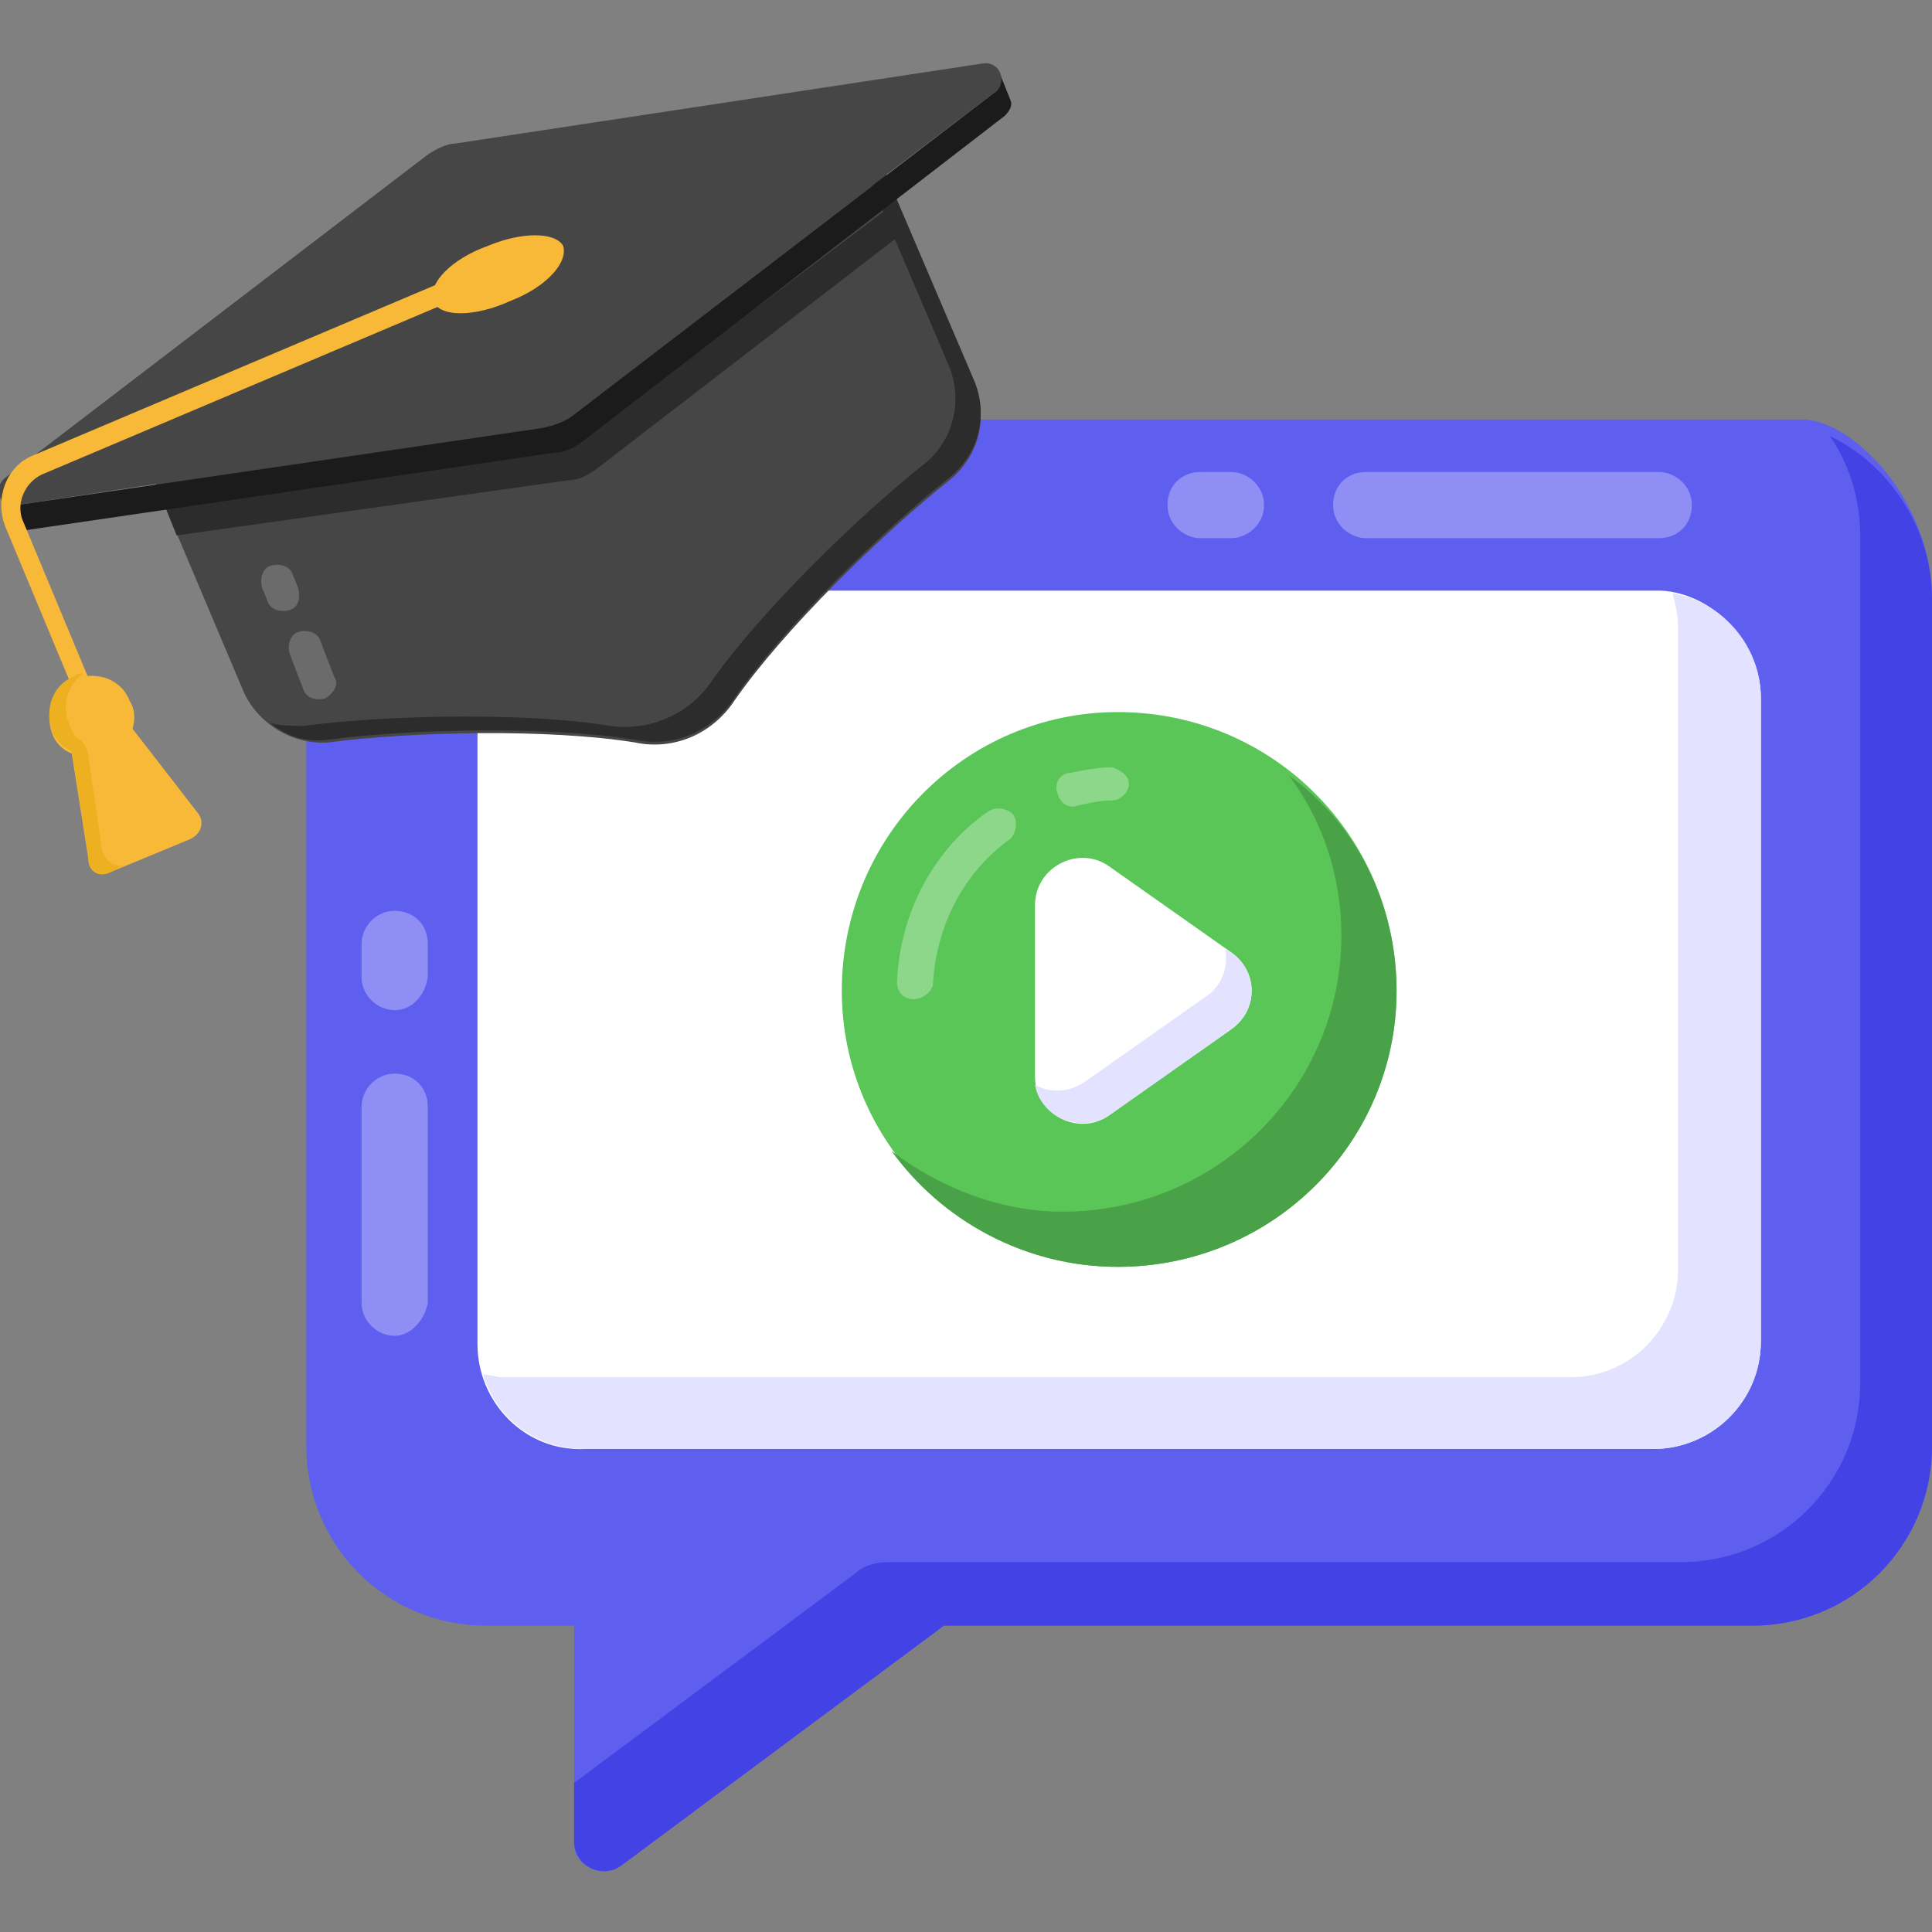 <?xml version="1.0" encoding="utf-8"?>
<!-- Generator: Adobe Illustrator 26.5.0, SVG Export Plug-In . SVG Version: 6.00 Build 0)  -->
<svg version="1.1" id="Layer_1" xmlns="http://www.w3.org/2000/svg" xmlns:xlink="http://www.w3.org/1999/xlink" x="0px" y="0px"
	 width="70px" height="70px" viewBox="0 0 70 70" style="enable-background:new 0 0 70 70;" xml:space="preserve">
<rect x="0" y="0" width="70" height="70" fill="#808080" stroke="none"/>
<style type="text/css">
	.st0{fill:#5E5EEF;}
	.st1{opacity:0.3;}
	.st2{fill:#FFFFFF;}
	.st3{fill:#4242E5;}
	.st4{fill:#E4E3FF;}
	.st5{fill:#5BC658;}
	.st6{fill:#49A247;}
	.st7{fill:#474646;}
	.st8{fill:#2D2C2C;}
	.st9{opacity:0.2;}
	.st10{fill:#1B1B1B;}
	.st11{fill:#F9B938;}
	.st12{fill:#ECB021;}
</style>
<g id="_x37_5">
	<g>
		<path class="st0" d="M70,21.7v30.7c0,3.6-2.9,6.5-6.5,6.5H34.2l-11.7,8.7c-0.7,0.5-1.7,0-1.7-0.8v-7.9h-3.2
			c-3.6,0-6.5-2.9-6.5-6.5V21.7c0-3.6,2.9-6.5,8.2-6.5h46C67.1,15.2,70,18.1,70,21.7z"/>
	</g>
	<g class="st1">
		<g>
			<path class="st2" d="M44.6,19.5h-1.1c-0.6,0-1.2-0.5-1.2-1.2s0.5-1.2,1.2-1.2h1.1c0.6,0,1.2,0.5,1.2,1.2S45.2,19.5,44.6,19.5z"/>
		</g>
		<g>
			<path class="st2" d="M60.1,19.5H49.5c-0.6,0-1.2-0.5-1.2-1.2s0.5-1.2,1.2-1.2h10.6c0.6,0,1.2,0.5,1.2,1.2S60.8,19.5,60.1,19.5z"
				/>
		</g>
	</g>
	<g class="st1">
		<g>
			<path class="st2" d="M14.3,48.4c-0.6,0-1.2-0.5-1.2-1.2v-7.1c0-0.6,0.5-1.2,1.2-1.2s1.2,0.5,1.2,1.2v7.1
				C15.4,47.8,14.9,48.4,14.3,48.4z"/>
		</g>
		<g>
			<path class="st2" d="M14.3,36.6c-0.6,0-1.2-0.5-1.2-1.2v-1.2c0-0.6,0.5-1.2,1.2-1.2s1.2,0.5,1.2,1.2v1.2
				C15.4,36.1,14.9,36.6,14.3,36.6z"/>
		</g>
	</g>
	<g>
		<path class="st3" d="M70,21.7v30.7c0,3.6-2.9,6.5-6.5,6.5H34.2l-11.7,8.7c-0.7,0.5-1.7,0-1.7-0.9v-2.1L31,57
			c0.3-0.3,0.8-0.4,1.2-0.4h28.7c3.6,0,6.5-2.9,6.5-6.5V19.4c0-1.3-0.4-2.6-1.1-3.6C68.4,16.8,70,19.1,70,21.7z"/>
	</g>
	<g>
		<path class="st2" d="M17.3,48.7V25.3c0-2.2,1.8-3.9,5.7-3.9h37.2c1.8,0.1,3.6,1.8,3.6,3.9v23.3c0,2.2-1.8,3.9-3.9,3.9H21.2
			C19,52.6,17.3,50.8,17.3,48.7z"/>
	</g>
	<g>
		<path class="st4" d="M63.8,25.3v23.3c0,2.2-1.8,3.9-3.9,3.9H21.2c-1.8,0-3.2-1.1-3.7-2.7c0.2,0,0.5,0.1,0.7,0.1h38.7
			c2.2,0,3.9-1.8,3.9-3.9V22.7c0-0.4-0.1-0.8-0.2-1.2C62.4,21.8,63.8,23.4,63.8,25.3z"/>
	</g>
	<g>
		<path class="st5" d="M50.6,35.9c0,5.5-4.5,10-10.1,10c-5.5,0-10-4.5-10-10c0-5.6,4.5-10.1,10-10.1C46.1,25.8,50.6,30.3,50.6,35.9z
			"/>
	</g>
	<g class="st1">
		<g>
			<path class="st2" d="M33.1,36.2C33.1,36.2,33.1,36.2,33.1,36.2c-0.4,0-0.6-0.3-0.6-0.6c0.1-2.5,1.3-4.8,3.3-6.2
				c0.3-0.2,0.7-0.1,0.9,0.1c0.2,0.3,0.1,0.7-0.1,0.9c-1.7,1.2-2.7,3.2-2.8,5.3C33.7,36,33.4,36.2,33.1,36.2z"/>
		</g>
	</g>
	<g class="st1">
		<g>
			<path class="st2" d="M38.3,28.7c-0.1-0.3,0.1-0.7,0.5-0.7c0.5-0.1,1-0.2,1.5-0.2c0.3,0.1,0.6,0.3,0.6,0.6c0,0.3-0.3,0.6-0.6,0.6
				c-0.4,0-0.9,0.1-1.3,0.2C38.7,29.3,38.4,29.1,38.3,28.7z"/>
		</g>
	</g>
	<g>
		<path class="st6" d="M50.6,35.9c0,5.5-4.5,10-10.1,10c-3.4,0-6.4-1.7-8.2-4.2c1.7,1.3,3.9,2.2,6.2,2.2c5.6,0,10.1-4.5,10.1-10
			c0-2.2-0.7-4.2-1.9-5.8C49.1,29.8,50.6,32.7,50.6,35.9z"/>
	</g>
	<g>
		<path class="st2" d="M44.6,37.3l-4.4,3.1c-1.1,0.8-2.7,0-2.7-1.4v-6.2c0-1.4,1.6-2.2,2.7-1.4l4.4,3.1
			C45.6,35.2,45.6,36.6,44.6,37.3z"/>
	</g>
	<g>
		<path class="st4" d="M44.6,37.3l-4.4,3.1c-1,0.7-2.5,0.1-2.7-1.1c0.5,0.3,1.2,0.3,1.8-0.1l4.4-3.1c0.6-0.4,0.8-1.1,0.7-1.7
			l0.2,0.1C45.6,35.2,45.6,36.6,44.6,37.3z"/>
	</g>
	<g>
		<path class="st7" d="M31.2,4.2l4.1,9.7c0.5,1.2,0.2,2.6-0.9,3.5c-2.4,1.9-6,5.4-7.8,8c-0.8,1.2-2.2,1.8-3.6,1.5
			c-3.1-0.5-8.1-0.4-11.1,0C10.6,27,9.3,26.2,8.8,25l-4.1-9.7L31.2,4.2z"/>
	</g>
	<g>
		<path class="st8" d="M31.2,4.2l4.1,9.6c0.5,1.2,0.2,2.6-0.9,3.5c-2.4,1.9-6,5.4-7.8,8c-0.8,1.2-2.2,1.8-3.6,1.5
			c-3.1-0.5-8.1-0.4-11.1,0c-0.8,0.1-1.5-0.1-2.1-0.6c0.4,0.1,0.8,0.1,1.2,0.1c3-0.4,8.1-0.5,11.1,0c1.4,0.2,2.8-0.4,3.6-1.5
			c1.8-2.6,5.4-6.1,7.8-8c1-0.8,1.4-2.2,0.9-3.5l-3.8-8.9L31.2,4.2z"/>
	</g>
	<g>
		<path class="st8" d="M32.5,7.3l0.4,1l-11.3,8.7c-0.3,0.2-0.6,0.4-1,0.4L6.4,19.4l-0.4-1l14.1-2.1c0.4-0.1,0.7-0.2,1-0.4L32.5,7.3z
			"/>
	</g>
	<g class="st9">
		<path class="st2" d="M11.8,25.3c-0.3,0.1-0.7,0-0.8-0.3l-0.5-1.3c-0.1-0.3,0-0.7,0.3-0.8s0.7,0,0.8,0.3l0.5,1.3
			C12.3,24.8,12.1,25.1,11.8,25.3z"/>
	</g>
	<g class="st9">
		<g>
			<path class="st2" d="M10.5,22.1c-0.3,0.1-0.7,0-0.8-0.3l-0.2-0.5c-0.1-0.3,0-0.7,0.3-0.8c0.3-0.1,0.7,0,0.8,0.3l0.2,0.5
				C10.9,21.7,10.8,22,10.5,22.1z"/>
		</g>
	</g>
	<g>
		<path class="st10" d="M36.2,2.6l0.4,1l0,0c0.1,0.2,0,0.4-0.2,0.6L21.1,16c-0.3,0.2-0.6,0.4-1,0.4L1,19.2c-0.3,0-0.5-0.1-0.6-0.3
			c0,0,0,0,0,0L0,18c0.1,0.2,0.3,0.4,0.6,0.3l19.1-2.8c0.4-0.1,0.7-0.2,1-0.4L36.1,3.3C36.3,3.1,36.3,2.8,36.2,2.6z"/>
	</g>
	<g>
		<path class="st7" d="M36.1,3.3L20.7,15c-0.3,0.2-0.7,0.4-1,0.4L0.6,18.3c-0.6,0.1-0.9-0.6-0.4-1L15.5,5.6c0.3-0.2,0.7-0.4,1-0.4
			l19.1-2.9C36.2,2.2,36.5,2.9,36.1,3.3z"/>
	</g>
	<g>
		<path class="st11" d="M2.7,25.1l-2.5-6c-0.4-1,0-2.2,1-2.6l17-7.2c0.2-0.1,0.4,0,0.5,0.2c0.1,0.2,0,0.4-0.2,0.5l-17,7.2
			c-0.6,0.3-0.9,1-0.7,1.6l2.5,6c0.1,0.2,0,0.4-0.2,0.5C3,25.4,2.8,25.3,2.7,25.1z"/>
	</g>
	<g>
		<path class="st11" d="M4,31.6l2.9-1.2c0.4-0.2,0.5-0.6,0.3-0.9l-2.4-3.1c0.1-0.3,0.1-0.7-0.1-1c-0.3-0.8-1.2-1.1-2-0.8
			c-0.8,0.3-1.1,1.2-0.8,2c0.1,0.3,0.4,0.6,0.7,0.7l0.6,3.8C3.2,31.6,3.6,31.8,4,31.6z"/>
	</g>
	<g>
		<path class="st12" d="M4,31.6l0.6-0.3c-0.4,0.2-0.8-0.1-0.9-0.5l-0.5-3.4c0-0.2-0.1-0.4-0.3-0.6c-0.2-0.1-0.3-0.3-0.4-0.6
			c-0.3-0.7,0-1.4,0.5-1.8c-0.1,0-0.2,0-0.3,0.1c-0.8,0.3-1.1,1.2-0.8,2c0.1,0.3,0.4,0.6,0.7,0.7l0.6,3.8C3.2,31.6,3.6,31.8,4,31.6z
			"/>
	</g>
	<g>
		<path class="st11" d="M20.4,8.9c0.2,0.6-0.6,1.5-1.9,2c-1.3,0.6-2.6,0.6-2.8,0c-0.2-0.6,0.6-1.5,2-2C18.9,8.4,20.1,8.4,20.4,8.9z"
			/>
	</g>
</g>
</svg>
